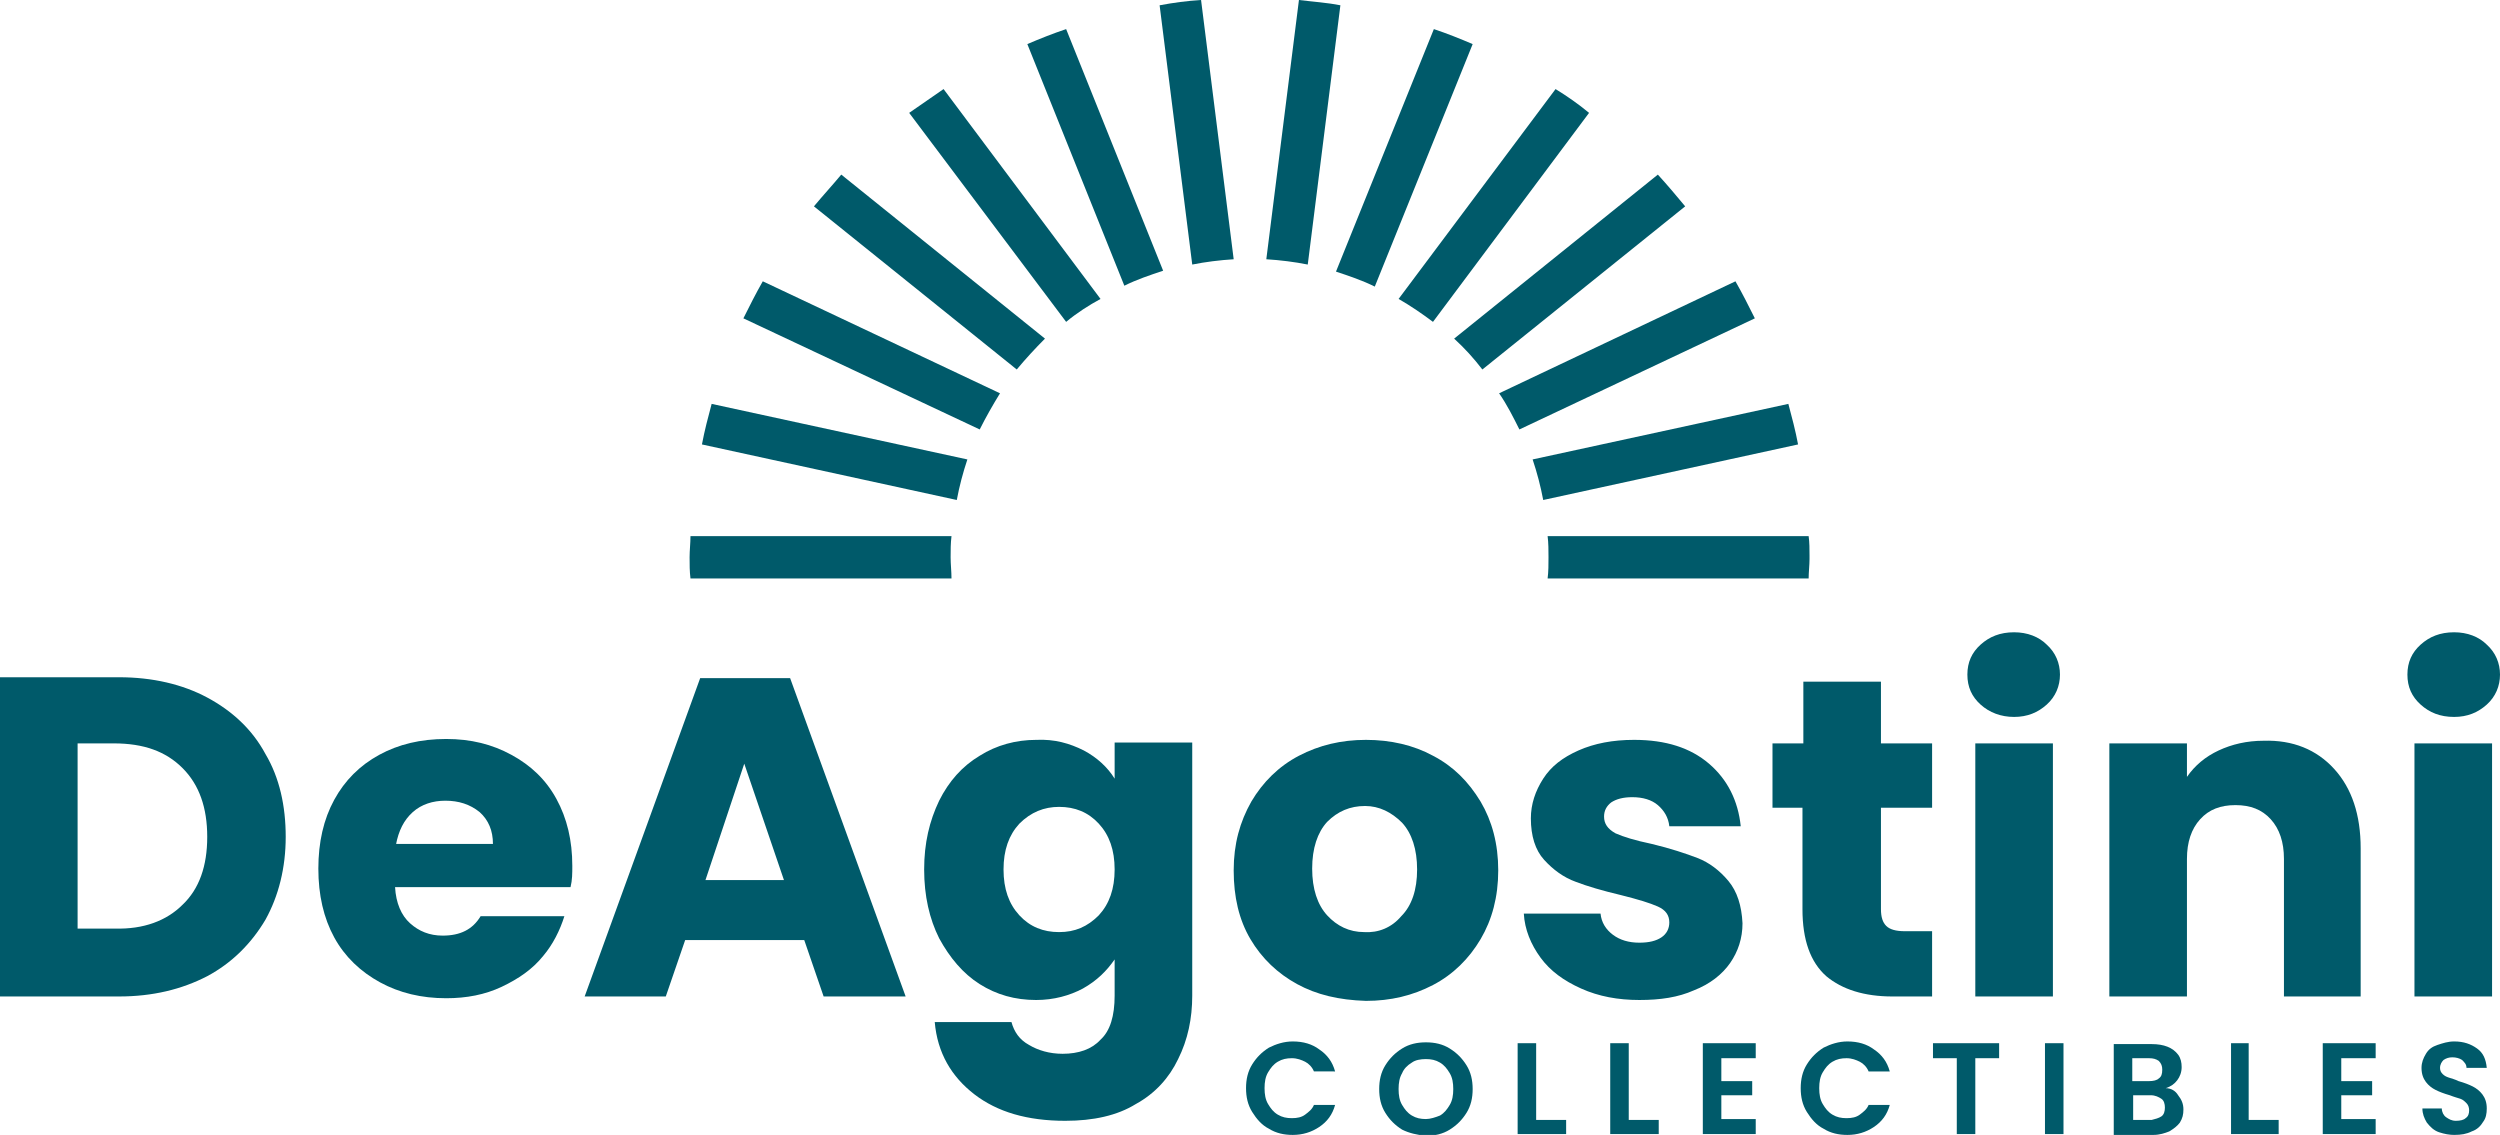 <?xml version="1.0" encoding="utf-8"?>
<!-- Generator: Adobe Illustrator 25.0.1, SVG Export Plug-In . SVG Version: 6.00 Build 0)  -->
<svg version="1.1" xmlns="http://www.w3.org/2000/svg" xmlns:xlink="http://www.w3.org/1999/xlink" x="0px" y="0px" width="283.5px"
	 height="128.7px" viewBox="0 0 283.5 128.7" style="enable-background:new 0 0 283.5 128.7;" xml:space="preserve">
<style type="text/css">
	.st0{fill:#005A6A;}
</style>
<g id="Layer_1">
	<g>
		<g>
			<g>
				<g>
					<path class="st0" d="M23.5,79.1c2.8,1.5,5.1,3.6,6.6,6.4c1.6,2.7,2.3,5.9,2.3,9.4c0,3.5-0.8,6.7-2.3,9.4
						c-1.6,2.7-3.8,4.9-6.6,6.4c-2.9,1.5-6.2,2.3-10,2.3H0V76.8h13.5C17.3,76.8,20.7,77.6,23.5,79.1z M20.7,102.6
						c1.9-1.8,2.8-4.4,2.8-7.7c0-3.3-0.9-5.9-2.8-7.8c-1.9-1.9-4.4-2.8-7.8-2.8H8.8v21H13C16.3,105.4,18.9,104.4,20.7,102.6z"/>
				</g>
				<g>
					<path class="st0" d="M64.9,98.2c0-2.9-0.6-5.4-1.8-7.6c-1.2-2.2-2.9-3.8-5.1-5c-2.2-1.2-4.6-1.8-7.4-1.8
						c-2.9,0-5.4,0.6-7.6,1.8c-2.2,1.2-3.9,2.9-5.1,5.1c-1.2,2.2-1.8,4.8-1.8,7.8c0,3,0.6,5.6,1.8,7.8c1.2,2.2,3,3.9,5.2,5.1
						c2.2,1.2,4.7,1.8,7.5,1.8c2.3,0,4.4-0.4,6.3-1.3c1.9-0.9,3.5-2,4.7-3.5c1.1-1.3,1.9-2.9,2.4-4.5h-9.5c-0.9,1.5-2.3,2.2-4.3,2.2
						c-1.5,0-2.7-0.5-3.7-1.4c-1-0.9-1.6-2.3-1.7-4.1h19.9C64.9,99.8,64.9,99,64.9,98.2z M44.9,95.8c0.3-1.6,0.9-2.8,1.9-3.7
						c1-0.9,2.3-1.3,3.7-1.3c1.5,0,2.8,0.4,3.9,1.3c1,0.9,1.5,2.1,1.5,3.6H44.9z"/>
				</g>
				<g>
					<path class="st0" d="M91.2,106.6H77.7l-2.2,6.4h-9.2l13.1-36.1h10.2l13.1,36.1h-9.3L91.2,106.6z M88.9,99.8l-4.5-13.2L80,99.8
						H88.9z"/>
				</g>
				<g>
					<path class="st0" d="M122.9,85.1c1.5,0.8,2.7,1.9,3.5,3.2v-4.1h8.8v28.7c0,2.6-0.5,5-1.6,7.2c-1,2.1-2.6,3.9-4.8,5.1
						c-2.1,1.3-4.8,1.9-8,1.9c-4.3,0-7.7-1-10.3-3c-2.6-2-4.2-4.7-4.5-8.2h8.7c0.3,1.1,0.9,2,2,2.6c1,0.6,2.3,1,3.8,1
						c1.8,0,3.3-0.5,4.3-1.6c1.1-1,1.6-2.7,1.6-5v-4.1c-0.9,1.3-2,2.4-3.6,3.3c-1.5,0.8-3.3,1.3-5.3,1.3c-2.4,0-4.5-0.6-6.4-1.8
						c-1.9-1.2-3.4-3-4.6-5.2c-1.1-2.2-1.7-4.8-1.7-7.8c0-3,0.6-5.5,1.7-7.8c1.1-2.2,2.6-3.9,4.6-5.1c1.9-1.2,4.1-1.8,6.4-1.8
						C119.6,83.8,121.3,84.3,122.9,85.1z M124.6,93.4c-1.2-1.3-2.7-1.9-4.5-1.9c-1.7,0-3.2,0.6-4.5,1.9c-1.2,1.3-1.8,3-1.8,5.2
						c0,2.2,0.6,3.9,1.8,5.2c1.2,1.3,2.7,1.9,4.5,1.9c1.8,0,3.2-0.6,4.5-1.9c1.2-1.3,1.8-3,1.8-5.2
						C126.4,96.4,125.8,94.7,124.6,93.4z"/>
				</g>
				<g>
					<path class="st0" d="M147.1,111.6c-2.2-1.2-4-2.9-5.3-5.1c-1.3-2.2-1.9-4.8-1.9-7.8c0-3,0.7-5.5,2-7.8c1.3-2.2,3.1-4,5.4-5.2
						c2.3-1.2,4.8-1.8,7.6-1.8c2.8,0,5.4,0.6,7.6,1.8c2.3,1.2,4,2.9,5.4,5.2c1.3,2.2,2,4.8,2,7.8c0,3-0.7,5.6-2,7.8
						c-1.3,2.2-3.1,4-5.4,5.2c-2.3,1.2-4.8,1.8-7.6,1.8C151.8,113.4,149.3,112.8,147.1,111.6z M158.9,103.9c1.2-1.2,1.8-3,1.8-5.3
						c0-2.3-0.6-4.1-1.7-5.3c-1.2-1.2-2.6-1.9-4.2-1.9c-1.7,0-3.1,0.6-4.3,1.8c-1.1,1.2-1.7,3-1.7,5.3c0,2.3,0.6,4.1,1.7,5.3
						c1.1,1.2,2.5,1.9,4.2,1.9C156.3,105.8,157.8,105.2,158.9,103.9z"/>
				</g>
				<g>
					<path class="st0" d="M179.3,112.1c-2-0.9-3.5-2-4.6-3.5s-1.8-3.2-1.9-5h8.7c0.1,1,0.6,1.8,1.4,2.4c0.8,0.6,1.8,0.9,3,0.9
						c1.1,0,1.9-0.2,2.5-0.6c0.6-0.4,0.9-1,0.9-1.7c0-0.8-0.4-1.4-1.3-1.8c-0.9-0.4-2.2-0.8-4.2-1.3c-2.1-0.5-3.8-1-5.1-1.5
						c-1.4-0.5-2.6-1.4-3.6-2.5c-1-1.1-1.5-2.7-1.5-4.7c0-1.6,0.5-3.1,1.4-4.5c0.9-1.4,2.2-2.4,4-3.2c1.8-0.8,3.9-1.2,6.3-1.2
						c3.6,0,6.4,0.9,8.5,2.7c2.1,1.8,3.3,4.2,3.6,7.1h-8.1c-0.1-1-0.6-1.8-1.3-2.4c-0.7-0.6-1.7-0.9-2.9-0.9c-1,0-1.8,0.2-2.4,0.6
						c-0.5,0.4-0.8,0.9-0.8,1.6c0,0.8,0.4,1.4,1.3,1.9c0.9,0.4,2.2,0.8,4.1,1.2c2.1,0.5,3.9,1.1,5.2,1.6c1.3,0.5,2.5,1.4,3.5,2.6
						c1,1.2,1.5,2.8,1.6,4.8c0,1.7-0.5,3.2-1.4,4.5c-0.9,1.3-2.3,2.4-4.1,3.1c-1.8,0.8-3.8,1.1-6.2,1.1
						C183.5,113.4,181.3,113,179.3,112.1z"/>
				</g>
				<g>
					<path class="st0" d="M219.1,105.5v7.5h-4.5c-3.2,0-5.7-0.8-7.5-2.3c-1.8-1.6-2.7-4.1-2.7-7.6V91.6H201v-7.3h3.5v-7h8.8v7h5.8
						v7.3h-5.8v11.5c0,0.9,0.2,1.5,0.6,1.9c0.4,0.4,1.1,0.6,2.1,0.6H219.1z"/>
				</g>
				<g>
					<path class="st0" d="M224.6,79.9c-1-0.9-1.5-2-1.5-3.4c0-1.4,0.5-2.5,1.5-3.4c1-0.9,2.2-1.4,3.8-1.4c1.5,0,2.8,0.5,3.7,1.4
						c1,0.9,1.5,2.1,1.5,3.4c0,1.3-0.5,2.5-1.5,3.4c-1,0.9-2.2,1.4-3.7,1.4C226.9,81.3,225.6,80.8,224.6,79.9z M232.8,84.3V113H224
						V84.3H232.8z"/>
				</g>
				<g>
					<path class="st0" d="M264.7,87.2c2,2.2,3,5.2,3,9V113H259V97.4c0-1.9-0.5-3.4-1.5-4.5c-1-1.1-2.3-1.6-4-1.6c-1.7,0-3,0.5-4,1.6
						c-1,1.1-1.5,2.6-1.5,4.5V113h-8.8V84.3h8.8v3.8c0.9-1.3,2.1-2.3,3.6-3c1.5-0.7,3.2-1.1,5.1-1.1C260,83.9,262.7,85,264.7,87.2z"
						/>
				</g>
				<g>
					<path class="st0" d="M274.5,79.9c-1-0.9-1.5-2-1.5-3.4c0-1.4,0.5-2.5,1.5-3.4c1-0.9,2.2-1.4,3.8-1.4c1.5,0,2.8,0.5,3.7,1.4
						c1,0.9,1.5,2.1,1.5,3.4c0,1.3-0.5,2.5-1.5,3.4c-1,0.9-2.2,1.4-3.7,1.4C276.7,81.3,275.5,80.8,274.5,79.9z M282.6,84.3V113h-8.8
						V84.3H282.6z"/>
				</g>
			</g>
		</g>
	</g>
	<g>
		<g>
			<path class="st0" d="M142,120.7c0.5-0.8,1.1-1.4,1.9-1.9c0.8-0.4,1.7-0.7,2.7-0.7c1.2,0,2.2,0.3,3,0.9c0.9,0.6,1.5,1.4,1.8,2.5
				H149c-0.2-0.5-0.6-0.9-1-1.1c-0.4-0.2-0.9-0.4-1.5-0.4c-0.6,0-1.1,0.1-1.6,0.4c-0.5,0.3-0.8,0.7-1.1,1.2
				c-0.3,0.5-0.4,1.1-0.4,1.8c0,0.7,0.1,1.3,0.4,1.8c0.3,0.5,0.6,0.9,1.1,1.2c0.5,0.3,1,0.4,1.6,0.4c0.6,0,1.1-0.1,1.5-0.4
				s0.8-0.6,1-1.1h2.4c-0.3,1.1-0.9,1.9-1.8,2.5c-0.9,0.6-1.9,0.9-3,0.9c-1,0-1.9-0.2-2.7-0.7c-0.8-0.4-1.4-1.1-1.9-1.9
				c-0.5-0.8-0.7-1.7-0.7-2.7S141.5,121.5,142,120.7"/>
			<path class="st0" d="M163.3,126.5c0.5-0.3,0.8-0.7,1.1-1.2c0.3-0.5,0.4-1.1,0.4-1.8s-0.1-1.3-0.4-1.8c-0.3-0.5-0.6-0.9-1.1-1.2
				c-0.5-0.3-1-0.4-1.6-0.4c-0.6,0-1.2,0.1-1.6,0.4c-0.5,0.3-0.9,0.7-1.1,1.2c-0.3,0.5-0.4,1.1-0.4,1.8s0.1,1.3,0.4,1.8
				c0.3,0.5,0.6,0.9,1.1,1.2c0.5,0.3,1,0.4,1.6,0.4C162.2,126.9,162.8,126.7,163.3,126.5 M159,128.1c-0.8-0.5-1.4-1.1-1.9-1.9
				c-0.5-0.8-0.7-1.7-0.7-2.7c0-1,0.2-1.9,0.7-2.7c0.5-0.8,1.1-1.4,1.9-1.9c0.8-0.5,1.7-0.7,2.7-0.7c1,0,1.9,0.2,2.7,0.7
				c0.8,0.5,1.4,1.1,1.9,1.9c0.5,0.8,0.7,1.7,0.7,2.7c0,1-0.2,1.9-0.7,2.7s-1.1,1.4-1.9,1.9c-0.8,0.5-1.7,0.7-2.7,0.7
				C160.7,128.7,159.8,128.5,159,128.1"/>
		</g>
		<polygon class="st0" points="172.1,118.3 172.1,128.6 177.6,128.6 177.6,127 174.2,127 174.2,118.3 		"/>
		<polygon class="st0" points="182.6,118.3 182.6,128.6 188.1,128.6 188.1,127 184.7,127 184.7,118.3 		"/>
		<polygon class="st0" points="193.1,118.3 193.1,128.6 199.1,128.6 199.1,126.9 195.2,126.9 195.2,124.2 198.7,124.2 198.7,122.6 
			195.2,122.6 195.2,120 199.1,120 199.1,118.3 		"/>
		<g>
			<path class="st0" d="M204.9,120.7c0.5-0.8,1.1-1.4,1.9-1.9c0.8-0.4,1.7-0.7,2.7-0.7c1.2,0,2.2,0.3,3,0.9c0.9,0.6,1.5,1.4,1.8,2.5
				h-2.4c-0.2-0.5-0.6-0.9-1-1.1c-0.4-0.2-0.9-0.4-1.5-0.4c-0.6,0-1.1,0.1-1.6,0.4c-0.5,0.3-0.8,0.7-1.1,1.2
				c-0.3,0.5-0.4,1.1-0.4,1.8c0,0.7,0.1,1.3,0.4,1.8c0.3,0.5,0.6,0.9,1.1,1.2c0.5,0.3,1,0.4,1.6,0.4c0.6,0,1.1-0.1,1.5-0.4
				s0.8-0.6,1-1.1h2.4c-0.3,1.1-0.9,1.9-1.8,2.5c-0.9,0.6-1.9,0.9-3,0.9c-1,0-1.9-0.2-2.7-0.7c-0.8-0.4-1.4-1.1-1.9-1.9
				c-0.5-0.8-0.7-1.7-0.7-2.7S204.4,121.5,204.9,120.7"/>
		</g>
		<polygon class="st0" points="219.2,118.3 219.2,120 221.9,120 221.9,128.6 224,128.6 224,120 226.7,120 226.7,118.3 		"/>
		<rect x="231.9" y="118.3" class="st0" width="2.1" height="10.3"/>
		<g>
			<path class="st0" d="M245.1,126.6c0.3-0.2,0.4-0.6,0.4-1c0-0.4-0.1-0.8-0.4-1s-0.7-0.4-1.2-0.4h-2v2.8h2.1
				C244.4,126.9,244.8,126.8,245.1,126.6 M241.8,122.6h1.9c0.5,0,0.9-0.1,1.1-0.3c0.3-0.2,0.4-0.5,0.4-1c0-0.4-0.1-0.7-0.4-1
				c-0.3-0.2-0.6-0.3-1.1-0.3h-1.9V122.6z M247,124.2c0.4,0.5,0.6,1,0.6,1.6c0,0.6-0.1,1-0.4,1.5c-0.3,0.4-0.7,0.7-1.2,1
				c-0.5,0.2-1.1,0.4-1.8,0.4h-4.5v-10.3h4.3c0.7,0,1.3,0.1,1.8,0.3s0.9,0.5,1.2,0.9c0.3,0.4,0.4,0.9,0.4,1.4c0,0.6-0.2,1.1-0.5,1.5
				c-0.3,0.4-0.7,0.7-1.3,0.9C246.2,123.4,246.7,123.7,247,124.2"/>
		</g>
		<polygon class="st0" points="253,118.3 253,128.6 258.4,128.6 258.4,127 255,127 255,118.3 		"/>
		<polygon class="st0" points="263.4,118.3 263.4,128.6 269.4,128.6 269.4,126.9 265.5,126.9 265.5,124.2 269,124.2 269,122.6 
			265.5,122.6 265.5,120 269.4,120 269.4,118.3 		"/>
		<g>
			<path class="st0" d="M276.6,128.4c-0.6-0.2-1-0.6-1.4-1.1c-0.3-0.5-0.5-1-0.5-1.6h2.2c0,0.4,0.2,0.8,0.5,1
				c0.3,0.2,0.6,0.4,1.1,0.4c0.5,0,0.9-0.1,1.1-0.3c0.3-0.2,0.4-0.5,0.4-0.9c0-0.3-0.1-0.6-0.3-0.8c-0.2-0.2-0.4-0.4-0.7-0.5
				c-0.3-0.1-0.7-0.2-1.2-0.4c-0.7-0.2-1.2-0.4-1.6-0.6s-0.8-0.5-1.1-0.9c-0.3-0.4-0.5-0.9-0.5-1.6c0-0.6,0.2-1.1,0.5-1.6
				c0.3-0.5,0.7-0.8,1.3-1c0.6-0.2,1.2-0.4,1.9-0.4c1.1,0,1.9,0.3,2.6,0.8c0.7,0.5,1,1.2,1.1,2.2h-2.3c0-0.4-0.2-0.6-0.5-0.9
				c-0.3-0.2-0.7-0.3-1.1-0.3c-0.4,0-0.7,0.1-1,0.3c-0.2,0.2-0.4,0.5-0.4,0.9c0,0.3,0.1,0.5,0.3,0.7c0.2,0.2,0.4,0.3,0.7,0.4
				c0.3,0.1,0.7,0.2,1.1,0.4c0.7,0.2,1.2,0.4,1.6,0.6c0.4,0.2,0.8,0.5,1.1,0.9c0.3,0.4,0.5,0.9,0.5,1.6c0,0.6-0.1,1.1-0.4,1.5
				c-0.3,0.5-0.7,0.9-1.3,1.1c-0.6,0.3-1.2,0.4-2,0.4C277.8,128.7,277.2,128.6,276.6,128.4"/>
		</g>
	</g>
</g>
<g id="Isolation_Mode">
	<g>
		<path class="st0" d="M205.1,65.6c0-0.7,0.1-1.5,0.1-2.2V63c0-0.7,0-1.5-0.1-2.2h-29.6c0.1,0.8,0.1,1.6,0.1,2.4
			c0,0.8,0,1.6-0.1,2.4H205.1z"/>
		<path class="st0" d="M202.8,45.8l-29,6.3c0.5,1.5,0.9,3,1.2,4.6l28.9-6.3C203.6,48.8,203.2,47.3,202.8,45.8z"/>
		<path class="st0" d="M170,44.6c0.9,1.3,1.6,2.7,2.3,4.1l26.7-12.6c-0.7-1.4-1.4-2.8-2.2-4.2L170,44.6z"/>
		<path class="st0" d="M164.9,38.4c1.2,1.1,2.2,2.2,3.2,3.5l23-18.5c-1-1.2-2-2.4-3.1-3.6L164.9,38.4z"/>
		<path class="st0" d="M176.4,10.1l-17.8,23.8c1.4,0.8,2.7,1.7,3.9,2.6l17.7-23.7C179,11.8,177.7,10.9,176.4,10.1z"/>
		<path class="st0" d="M151.5,30.8c1.5,0.5,3,1,4.4,1.7L167,5c-1.4-0.6-2.9-1.2-4.4-1.7L151.5,30.8z"/>
		<path class="st0" d="M143.6,29.4c1.6,0.1,3.2,0.3,4.7,0.6L152,0.6c-1.5-0.3-3.1-0.4-4.7-0.6L143.6,29.4z"/>
		<path class="st0" d="M135.2,30c1.5-0.3,3.1-0.5,4.7-0.6L136.2,0c-1.6,0.1-3.1,0.3-4.7,0.6L135.2,30z"/>
		<path class="st0" d="M127.5,32.4c1.4-0.7,2.9-1.2,4.4-1.7L120.9,3.3c-1.5,0.5-3,1.1-4.4,1.7L127.5,32.4z"/>
		<path class="st0" d="M120.9,36.5c1.2-1,2.6-1.9,3.9-2.6L107,10.1c-1.3,0.9-2.6,1.8-3.9,2.7L120.9,36.5z"/>
		<path class="st0" d="M92.3,23.4l23,18.5c1-1.2,2.1-2.4,3.2-3.5L95.4,19.8C94.4,21,93.3,22.2,92.3,23.4z"/>
		<path class="st0" d="M111.1,48.7c0.7-1.4,1.5-2.8,2.3-4.1L86.5,31.9c-0.8,1.4-1.5,2.8-2.2,4.2L111.1,48.7z"/>
		<path class="st0" d="M108.5,56.7c0.3-1.6,0.7-3.1,1.2-4.6l-29-6.3c-0.4,1.5-0.8,3-1.1,4.6L108.5,56.7z"/>
		<path class="st0" d="M107.8,63.2c0-0.8,0-1.6,0.1-2.4H78.3c0,0.8-0.1,1.6-0.1,2.4c0,0.8,0,1.6,0.1,2.4h29.6
			C107.9,64.8,107.8,64,107.8,63.2z"/>
	</g>
</g>
</svg>
